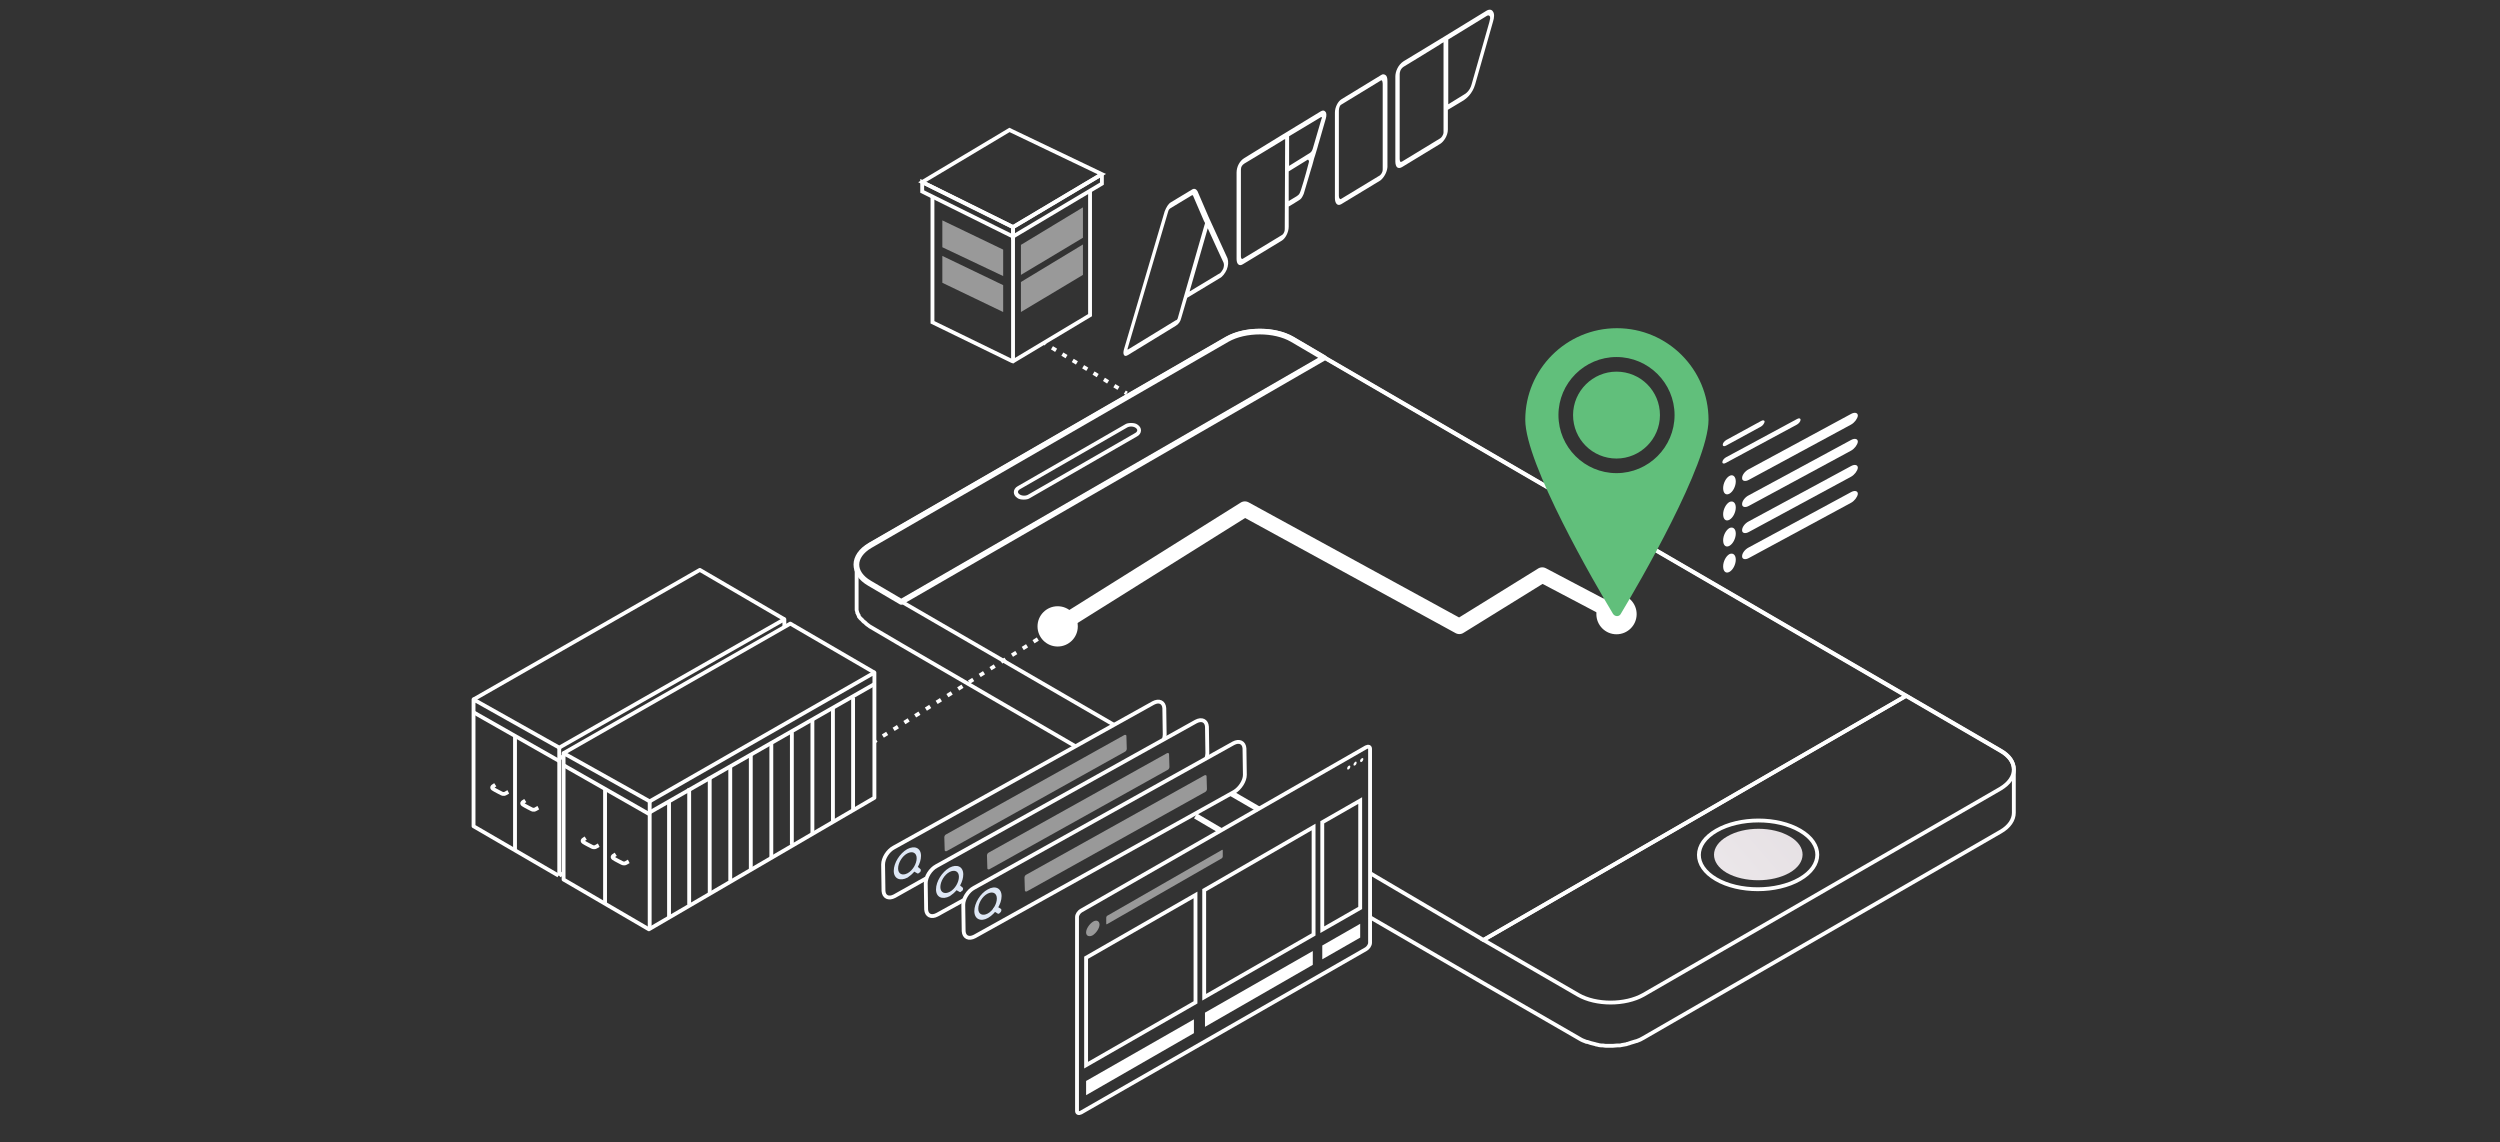 <?xml version="1.0" encoding="utf-8"?>
<!-- Generator: Adobe Illustrator 19.0.0, SVG Export Plug-In . SVG Version: 6.00 Build 0)  -->
<svg version="1.1" id="Capa_1" xmlns="http://www.w3.org/2000/svg" xmlns:xlink="http://www.w3.org/1999/xlink" x="0px" y="0px"
	 viewBox="0 0 633 289.2" style="enable-background:new 0 0 633 289.2;" xml:space="preserve">
<rect x="0" y="0" width="633" height="289.2" fill="#333333" stroke="none"/>
<style type="text/css">
	.st0{fill:none;stroke:#FFFFFF;stroke-width:0.975;stroke-miterlimit:10;}
	.st1{fill:none;stroke:#FFFFFF;stroke-width:1.444;stroke-miterlimit:10;}
	.st2{fill:none;stroke:#FFFFFF;stroke-width:1.444;stroke-linejoin:round;stroke-miterlimit:10;}
	.st3{fill:url(#XMLID_192_);}
	.st4{fill:none;stroke:#FFFFFF;stroke-width:3.902;stroke-linecap:round;stroke-linejoin:round;}
	.st5{fill:#FFFFFF;}
	.st6{fill:#DEE7F5;}
	.st7{opacity:0.5;fill:#FFFFFF;}
	.st8{fill:#61BF7B;}
	.st9{fill:none;stroke:#FFFFFF;stroke-width:0.969;stroke-miterlimit:10;}
	.st10{fill:none;stroke:#FFFFFF;stroke-width:0.969;stroke-miterlimit:10;stroke-dasharray:1.286,1.929;}
	.st11{fill:none;stroke:#FFFFFF;stroke-width:0.969;stroke-miterlimit:10;stroke-dasharray:1.232,1.848;}
	.st12{fill:none;stroke:#FFFFFF;stroke-width:0.975;stroke-linejoin:round;stroke-miterlimit:10;}
</style>
<g id="XMLID_40_">
	<g id="XMLID_125_">
		<g id="XMLID_126_">
			<g id="XMLID_216_">
				<path id="XMLID_229_" class="st0" d="M272.2,188.9l-44-25.6v0l-8-4.7c-0.1,0-0.1-0.1-0.1-0.1c-0.1-0.1-0.2-0.1-0.3-0.2
					c-0.1-0.1-0.3-0.2-0.4-0.3c-0.1-0.1-0.2-0.2-0.3-0.3c-0.1-0.1-0.2-0.2-0.4-0.3c0,0,0,0-0.1-0.1c0,0-0.1-0.1-0.1-0.1
					c-0.2-0.2-0.3-0.4-0.5-0.5c0,0-0.1-0.1-0.1-0.1c0,0-0.1-0.1-0.1-0.1c-0.1-0.1-0.2-0.3-0.3-0.4c0-0.1-0.1-0.1-0.1-0.2
					c0,0,0,0,0-0.1c-0.1-0.1-0.1-0.2-0.2-0.4c0-0.1-0.1-0.2-0.1-0.2c0,0,0,0,0,0c0-0.1-0.1-0.2-0.1-0.4c0-0.1-0.1-0.2-0.1-0.3
					c0,0,0,0,0,0c0-0.1,0-0.2,0-0.4c0-0.1,0-0.2,0-0.3c0,0,0,0,0,0v0l0-11c0,0,0,0.1,0,0.1c0,0.1,0,0.2,0,0.2
					c-0.2-1.9,1-3.7,3.4-5.2l90.4-52.2c4.6-2.6,12-2.6,16.5,0l8,4.7l147.4,85.7l23.9,13.9c2.3,1.3,3.4,3,3.4,4.8c0,0,0,0,0,0l0,11
					c0,1.7-1.1,3.5-3.4,4.8l-90.4,52.2c-0.5,0.3-1.1,0.6-1.7,0.8c0,0-0.1,0-0.1,0c-0.1,0-0.2,0.1-0.3,0.1c-0.3,0.1-0.7,0.2-1,0.3
					c-0.2,0.1-0.4,0.1-0.6,0.2c-0.1,0-0.2,0.1-0.3,0.1c-0.1,0-0.2,0-0.3,0.1c-0.4,0.1-0.8,0.1-1.2,0.2c-0.1,0-0.3,0.1-0.4,0.1
					c-0.1,0-0.2,0-0.3,0c-0.1,0-0.3,0-0.4,0c-0.4,0-0.8,0.1-1.2,0.1c-0.1,0-0.2,0-0.4,0c-0.1,0-0.2,0-0.3,0c-0.2,0-0.4,0-0.5,0
					c-0.4,0-0.9,0-1.3-0.1c0,0-0.1,0-0.1,0c-0.1,0-0.2,0-0.3,0c-0.3,0-0.7-0.1-1-0.2c-0.1,0-0.3,0-0.4-0.1c-0.4-0.1-0.8-0.2-1.2-0.3
					c-0.2-0.1-0.4-0.1-0.6-0.2c-0.2-0.1-0.3-0.1-0.5-0.1c-0.2-0.1-0.3-0.1-0.5-0.2c-0.6-0.2-1.1-0.5-1.6-0.8L375.7,249h0l-28.9-16.8
					"/>
				<line id="XMLID_228_" class="st1" x1="309" y1="210.3" x2="302.7" y2="206.6"/>
				<g id="XMLID_226_">
					<path id="XMLID_227_" class="st2" d="M310.7,85.9c4.6-2.6,12-2.6,16.5,0l8,4.7l-107,61.8l-8-4.7c-4.5-2.6-4.5-6.9,0.1-9.6
						L310.7,85.9z"/>
				</g>
				<g id="XMLID_224_">
					
						<linearGradient id="XMLID_192_" gradientUnits="userSpaceOnUse" x1="100.931" y1="140.793" x2="258.705" y2="277.03" gradientTransform="matrix(-1 0 0 1 633.699 0)">
						<stop  offset="0" style="stop-color:#CBC1CA"/>
						<stop  offset="6.369859e-002" style="stop-color:#CFC6CE"/>
						<stop  offset="0.674" style="stop-color:#EFEBED"/>
						<stop  offset="1" style="stop-color:#FFFFFF"/>
					</linearGradient>
					<path id="XMLID_225_" class="st3" d="M437.3,211.8c-4.4,2.5-4.4,6.7-0.1,9.2c4.4,2.5,11.5,2.5,15.9,0c4.4-2.5,4.4-6.7,0.1-9.2
						C448.8,209.2,441.7,209.2,437.3,211.8z"/>
				</g>
				<g id="XMLID_221_">
					<line id="XMLID_223_" class="st1" x1="311.8" y1="200.9" x2="318.7" y2="204.9"/>
					<polyline id="XMLID_222_" class="st0" points="347.1,221.2 375.6,238 482.6,176.2 335.2,90.5 228.2,152.3 282,183.5 					"/>
				</g>
				<g id="XMLID_217_">
					<path id="XMLID_218_" class="st0" d="M506.5,199.7l-90.4,52.2c-4.6,2.6-12,2.6-16.5,0L375.6,238l107-61.8l23.9,13.9
						C511.1,192.7,511,197,506.5,199.7z M434.6,210.3c-5.9,3.4-5.9,8.9-0.1,12.3c5.8,3.4,15.3,3.4,21.2,0c5.9-3.4,5.9-8.9,0.1-12.3
						C450,206.9,440.5,206.9,434.6,210.3"/>
				</g>
			</g>
			<g id="XMLID_208_">
				<g id="XMLID_203_">
					<polyline id="XMLID_245_" class="st4" points="267.8,158.6 315.2,128.9 369.5,158.6 390.5,145.6 409.3,155.5 					"/>
					<g id="XMLID_239_">
						<circle id="XMLID_242_" class="st5" cx="267.8" cy="158.6" r="5.1"/>
					</g>
					<g id="XMLID_205_">
						<circle id="XMLID_207_" class="st5" cx="409.3" cy="155.5" r="5.1"/>
					</g>
				</g>
			</g>
			<g id="XMLID_180_">
				<g id="XMLID_381_">
					<g id="XMLID_400_">
						<path id="XMLID_401_" class="st5" d="M455,107.5l-18,9.7c-0.5,0.3-0.9,0.2-0.9-0.2v0c0-0.4,0.4-0.9,0.9-1.2l18-9.7
							c0.5-0.3,0.9-0.2,0.9,0.2v0C455.9,106.7,455.5,107.2,455,107.5z"/>
					</g>
					<g id="XMLID_398_">
						<path id="XMLID_399_" class="st5" d="M445.9,108l-8.8,4.8c-0.5,0.3-0.9,0.2-0.9-0.2l0,0c0-0.4,0.4-0.9,0.9-1.2l8.8-4.8
							c0.5-0.3,0.9-0.2,0.9,0.2v0C446.7,107.2,446.4,107.7,445.9,108z"/>
					</g>
					<g id="XMLID_396_">
						<path id="XMLID_397_" class="st5" d="M439.5,121.9c0,1.2-0.7,2.6-1.6,3.1c-0.9,0.5-1.6-0.1-1.6-1.4c0-1.2,0.7-2.6,1.6-3.1
							S439.5,120.7,439.5,121.9z"/>
					</g>
					<g id="XMLID_394_">
						<path id="XMLID_395_" class="st5" d="M468.7,107.5l-25.9,14c-0.9,0.5-1.7,0.3-1.7-0.4v-0.1c0-0.7,0.7-1.7,1.7-2.2l25.9-14
							c0.9-0.5,1.7-0.3,1.7,0.4v0.1C470.3,106,469.6,107,468.7,107.5z"/>
					</g>
					<g id="XMLID_392_">
						<path id="XMLID_393_" class="st5" d="M439.5,128.5c0,1.2-0.7,2.6-1.6,3.1c-0.9,0.5-1.6-0.1-1.6-1.4c0-1.2,0.7-2.6,1.6-3.1
							C438.8,126.7,439.5,127.3,439.5,128.5z"/>
					</g>
					<g id="XMLID_390_">
						<path id="XMLID_391_" class="st5" d="M468.7,114.1l-25.9,14c-0.9,0.5-1.7,0.3-1.7-0.4v-0.1c0-0.7,0.7-1.7,1.7-2.2l25.9-14
							c0.9-0.5,1.7-0.3,1.7,0.4v0.1C470.3,112.6,469.6,113.6,468.7,114.1z"/>
					</g>
					<g id="XMLID_388_">
						<path id="XMLID_389_" class="st5" d="M439.5,135.1c0,1.2-0.7,2.6-1.6,3.1s-1.6-0.1-1.6-1.4c0-1.2,0.7-2.6,1.6-3.1
							C438.8,133.3,439.5,133.9,439.5,135.1z"/>
					</g>
					<g id="XMLID_386_">
						<path id="XMLID_387_" class="st5" d="M468.7,120.7l-25.9,14c-0.9,0.5-1.7,0.3-1.7-0.4v-0.1c0-0.7,0.7-1.7,1.7-2.2l25.9-14
							c0.9-0.5,1.7-0.3,1.7,0.4v0.1C470.3,119.2,469.6,120.2,468.7,120.7z"/>
					</g>
					<g id="XMLID_384_">
						<path id="XMLID_385_" class="st5" d="M439.5,141.7c0,1.2-0.7,2.6-1.6,3.1c-0.9,0.5-1.6-0.1-1.6-1.4c0-1.2,0.7-2.6,1.6-3.1
							C438.8,139.9,439.5,140.5,439.5,141.7z"/>
					</g>
					<g id="XMLID_382_">
						<path id="XMLID_383_" class="st5" d="M468.7,127.3l-25.9,14c-0.9,0.5-1.7,0.3-1.7-0.4v-0.1c0-0.7,0.7-1.7,1.7-2.2l25.9-14
							c0.9-0.5,1.7-0.3,1.7,0.4v0.1C470.3,125.8,469.6,126.8,468.7,127.3z"/>
					</g>
				</g>
			</g>
			<g id="XMLID_153_">
				<g id="XMLID_174_">
					<path id="XMLID_179_" class="st0" d="M244,227.9l-6.7,3.7c-1.5,0.8-2.7,0.2-2.8-1.3l-0.1-6.7c0-1.6,1.2-3.5,2.7-4.3l65.7-36.6
						c1.5-0.8,2.7-0.2,2.8,1.3l0.1,6.7c0,0.4-0.1,0.8-0.2,1.2"/>
					<path id="XMLID_176_" class="st6" d="M243.1,224.2c0.5-0.9,0.8-1.9,0.8-2.8c0-2-1.6-2.7-3.5-1.7c-1.9,1.1-3.4,3.5-3.4,5.5
						c0,2,1.6,2.7,3.5,1.7c0.6-0.4,1.2-0.9,1.7-1.5l0.7,0.4c0.1,0.1,0.3,0.1,0.4,0c0.1-0.1,0.2-0.2,0.4-0.3c0.2-0.3,0.2-0.7,0-0.8
						L243.1,224.2z M238.1,224.6c0-1.4,1-3.1,2.3-3.8c1.3-0.7,2.4-0.2,2.4,1.2c0,1.4-1,3.1-2.3,3.8
						C239.2,226.5,238.1,226,238.1,224.6z"/>
					<path id="XMLID_175_" class="st7" d="M295.5,190.7c0.2-0.1,0.5,0,0.5,0.2l0.1,3.3c0,0.3-0.2,0.6-0.4,0.7l-45.2,25.2
						c-0.2,0.1-0.5,0-0.5-0.2l-0.1-3.3c0-0.3,0.2-0.6,0.4-0.7"/>
				</g>
				<g id="XMLID_168_">
					<path id="XMLID_173_" class="st0" d="M234.5,222.4l-8,4.5c-1.5,0.8-2.7,0.2-2.8-1.3l-0.1-6.7c0-1.6,1.2-3.5,2.7-4.3l65.7-36.6
						c1.5-0.8,2.7-0.2,2.8,1.3l0.1,6.7c0,0.4-0.1,0.8-0.2,1.2"/>
					<path id="XMLID_170_" class="st6" d="M232.4,219.5c0.5-0.9,0.8-1.9,0.8-2.8c0-2-1.6-2.7-3.5-1.7c-1.9,1.1-3.4,3.5-3.4,5.5
						c0,2,1.6,2.7,3.5,1.7c0.6-0.4,1.2-0.9,1.7-1.5l0.7,0.4c0.1,0.1,0.3,0.1,0.4,0c0.1-0.1,0.3-0.2,0.4-0.3c0.2-0.3,0.2-0.7,0-0.8
						L232.4,219.5z M227.4,219.9c0-1.4,1-3.1,2.3-3.8c1.3-0.7,2.4-0.2,2.4,1.2c0,1.4-1,3.1-2.3,3.8
						C228.5,221.8,227.4,221.3,227.4,219.9z"/>
					<path id="XMLID_169_" class="st7" d="M239.7,215.5c-0.2,0.1-0.5,0-0.5-0.2l-0.1-3.3c0-0.3,0.2-0.6,0.4-0.7l45.2-25.2
						c0.2-0.1,0.5,0,0.5,0.2l0.1,3.3c0,0.3-0.2,0.6-0.4,0.7"/>
				</g>
				<g id="XMLID_154_">
					<path id="XMLID_167_" class="st0" d="M312.5,200.5l-65.7,36.6c-1.5,0.8-2.7,0.2-2.8-1.3l-0.1-6.7c0-1.6,1.2-3.5,2.7-4.3
						l65.7-36.6c1.5-0.8,2.7-0.2,2.8,1.3l0.1,6.7C315.2,197.7,314,199.6,312.5,200.5z"/>
					<g id="XMLID_156_">
						<g id="XMLID_259_">
							<path id="XMLID_261_" class="st6" d="M250.2,232.4c-1.9,1.1-3.5,0.3-3.5-1.7c0-2,1.5-4.5,3.4-5.5c1.9-1.1,3.5-0.3,3.5,1.7
								C253.6,228.9,252.1,231.3,250.2,232.4z M250,226.3c-1.3,0.7-2.3,2.4-2.3,3.8c0,1.4,1.1,1.9,2.4,1.2c1.3-0.7,2.3-2.4,2.3-3.8
								C252.4,226.1,251.3,225.6,250,226.3z"/>
							<path id="XMLID_260_" class="st6" d="M253,231.3c-0.2,0.1-0.3,0.1-0.4,0l-1-0.6c-0.2-0.1-0.2-0.5,0-0.8
								c0.2-0.3,0.6-0.5,0.8-0.4l1,0.6c0.2,0.1,0.2,0.5,0,0.8C253.2,231.1,253.1,231.2,253,231.3z"/>
						</g>
					</g>
					<path id="XMLID_155_" class="st7" d="M260,225.7c-0.2,0.1-0.5,0-0.5-0.2l-0.1-3.3c0-0.3,0.2-0.6,0.4-0.7l45.2-25.2
						c0.2-0.1,0.5,0,0.5,0.2l0.1,3.3c0,0.3-0.2,0.6-0.4,0.7"/>
				</g>
			</g>
			<g id="XMLID_132_">
				<path id="XMLID_152_" class="st0" d="M345.9,240.3l-72.2,41.4c-0.6,0.3-1,0.1-1-0.4v-49.1c0-0.6,0.5-1.3,1-1.6l72.2-41.4
					c0.6-0.3,1-0.1,1,0.4v49.1C346.9,239.3,346.4,240,345.9,240.3z"/>
				<path id="XMLID_151_" class="st7" d="M278.4,234.1c0,0.9-0.8,2.1-1.7,2.7c-0.9,0.5-1.7,0.2-1.7-0.7c0-0.9,0.8-2.1,1.7-2.7
					C277.6,232.8,278.4,233.2,278.4,234.1z"/>
				<path id="XMLID_150_" class="st7" d="M309.4,217.3L280.3,234c-0.1,0.1-0.2,0-0.2-0.1v-1.6c0-0.1,0.1-0.3,0.2-0.4l29.1-16.7
					c0.1-0.1,0.2,0,0.2,0.1v1.6C309.6,217,309.5,217.2,309.4,217.3z"/>
				<g id="XMLID_140_">
					<path id="XMLID_147_" class="st5" d="M341.5,193.9c0.2-0.1,0.4-0.1,0.4,0.2s-0.2,0.6-0.4,0.7c-0.2,0.1-0.4,0.1-0.4-0.2
						S341.3,194,341.5,193.9z"/>
					<path id="XMLID_144_" class="st5" d="M343.1,192.9c0.2-0.1,0.4-0.1,0.4,0.2s-0.2,0.6-0.4,0.7c-0.2,0.1-0.4,0.1-0.4-0.2
						C342.7,193.4,342.9,193.1,343.1,192.9z"/>
					<path id="XMLID_141_" class="st5" d="M344.8,192c0.2-0.1,0.4-0.1,0.4,0.2c0,0.2-0.2,0.6-0.4,0.7c-0.2,0.1-0.4,0.1-0.4-0.2
						C344.3,192.5,344.5,192.2,344.8,192z"/>
				</g>
				<g id="XMLID_136_">
					<polygon id="XMLID_139_" class="st0" points="302.7,253.8 275,269.7 275,242.5 302.7,226.6 					"/>
					<polygon id="XMLID_138_" class="st0" points="332.6,236.6 304.9,252.5 304.9,225.4 332.6,209.4 					"/>
					<polygon id="XMLID_137_" class="st0" points="344.4,229.9 334.8,235.4 334.8,208.2 344.4,202.7 					"/>
				</g>
				<polygon id="XMLID_135_" class="st5" points="302.3,261.6 275,277.3 275,273.7 302.3,258.1 				"/>
				<polygon id="XMLID_134_" class="st5" points="332.4,244.3 305.1,260 305.1,256.4 332.4,240.8 				"/>
				<polygon id="XMLID_133_" class="st5" points="344.4,237.4 334.8,242.9 334.8,239.4 344.4,233.9 				"/>
			</g>
			<g id="XMLID_127_">
				<path id="XMLID_131_" class="st8" d="M409.3,94.1c-6,0-11,4.9-11,11s4.9,11,11,11c6,0,11-4.9,11-11S415.4,94.1,409.3,94.1z"/>
				<path id="XMLID_128_" class="st8" d="M409.4,83.1c-12.8,0-23.2,10.4-23.2,23.2c0,11.2,17.7,41.6,22.2,49.1c0.5,0.8,1.6,0.8,2,0
					c4.5-7.5,22.2-37.9,22.2-49.1C432.6,93.5,422.2,83.1,409.4,83.1z M409.3,119.8c-8.1,0-14.7-6.6-14.7-14.7
					c0-8.1,6.6-14.7,14.7-14.7c8.1,0,14.7,6.6,14.7,14.7C424,113.2,417.4,119.8,409.3,119.8z"/>
			</g>
		</g>
	</g>
	<g id="XMLID_119_">
		<g id="XMLID_162_">
			<line id="XMLID_215_" class="st9" x1="267.7" y1="158.7" x2="267.1" y2="159.1"/>
			<line id="XMLID_214_" class="st10" x1="265.5" y1="160.1" x2="222.7" y2="186.9"/>
			<line id="XMLID_213_" class="st9" x1="221.9" y1="187.4" x2="221.4" y2="187.8"/>
		</g>
	</g>
	<g id="XMLID_113_">
		<g id="XMLID_157_">
			<line id="XMLID_160_" class="st9" x1="285.3" y1="99.6" x2="284.8" y2="99.3"/>
			<line id="XMLID_159_" class="st11" x1="283.2" y1="98.3" x2="265.6" y2="87.6"/>
			<line id="XMLID_158_" class="st9" x1="264.8" y1="87.1" x2="264.3" y2="86.7"/>
		</g>
	</g>
	<g id="XMLID_77_">
		<g id="XMLID_92_">
			<line id="XMLID_112_" class="st12" x1="184.9" y1="194" x2="184.9" y2="223"/>
			<line id="XMLID_111_" class="st12" x1="190.1" y1="191.1" x2="190.1" y2="220.3"/>
			<line id="XMLID_110_" class="st12" x1="195.3" y1="188.3" x2="195.3" y2="217.4"/>
			<line id="XMLID_109_" class="st12" x1="200.5" y1="185.4" x2="200.5" y2="213.9"/>
			<line id="XMLID_108_" class="st12" x1="205.7" y1="182.2" x2="205.7" y2="211.2"/>
			<line id="XMLID_107_" class="st12" x1="210.9" y1="179.2" x2="210.9" y2="208.2"/>
			<line id="XMLID_106_" class="st12" x1="216" y1="176.6" x2="216" y2="205.1"/>
			<g id="XMLID_93_">
				<path id="XMLID_105_" class="st12" d="M167.8,197.7"/>
				<polyline id="XMLID_104_" class="st12" points="221.4,183.8 221.4,170.3 164.5,202.9 142.7,190.7 142.7,222.7 164.3,235.3 
					221.4,202 221.4,183.8 				"/>
				<line id="XMLID_103_" class="st12" x1="164.5" y1="202.9" x2="164.5" y2="235.3"/>
				<polyline id="XMLID_102_" class="st12" points="142.7,190.7 200.1,157.9 221.4,170.3 				"/>
				<line id="XMLID_101_" class="st12" x1="164.5" y1="205.7" x2="221.4" y2="173.2"/>
				<line id="XMLID_100_" class="st12" x1="164.5" y1="206.2" x2="142.6" y2="193.7"/>
				<line id="XMLID_99_" class="st12" x1="169.4" y1="202.9" x2="169.4" y2="232.3"/>
				<line id="XMLID_98_" class="st12" x1="174.5" y1="199.6" x2="174.5" y2="229.1"/>
				<line id="XMLID_97_" class="st12" x1="179.7" y1="196.7" x2="179.7" y2="226.1"/>
				<line id="XMLID_96_" class="st12" x1="153.2" y1="199.6" x2="153.2" y2="228.9"/>
				<path id="XMLID_95_" class="st12" d="M155.9,216.3l-0.6,0.4c0,0-0.4,0.3,0,0.6s2.2,1.2,2.2,1.2s0.5,0.3,1,0s0.7-0.4,0.7-0.4"/>
				<path id="XMLID_94_" class="st12" d="M148.3,212.2l-0.6,0.4c0,0-0.4,0.3,0,0.6s2.2,1.2,2.2,1.2s0.5,0.3,1,0
					c0.5-0.3,0.7-0.4,0.7-0.4"/>
			</g>
		</g>
		<g id="XMLID_78_">
			<path id="XMLID_91_" class="st12" d="M144.9,184.1"/>
			<path id="XMLID_90_" class="st12" d="M198.6,170.2"/>
			<polyline id="XMLID_89_" class="st12" points="198.6,158.9 198.6,156.8 141.6,189.3 119.9,177.1 119.9,209.2 141.4,221.7 			"/>
			<line id="XMLID_88_" class="st12" x1="141.6" y1="189.3" x2="141.6" y2="221.7"/>
			<polyline id="XMLID_87_" class="st12" points="119.9,177.1 177.2,144.3 198.6,156.8 			"/>
			<line id="XMLID_86_" class="st12" x1="141.6" y1="192.7" x2="119.8" y2="180.3"/>
			<line id="XMLID_85_" class="st12" x1="130.4" y1="186.3" x2="130.4" y2="215.3"/>
			<path id="XMLID_84_" class="st12" d="M133,202.7l-0.6,0.4c0,0-0.4,0.3,0,0.6c0.4,0.3,2.2,1.2,2.2,1.2s0.5,0.3,1,0
				c0.5-0.3,0.7-0.4,0.7-0.4"/>
			<path id="XMLID_83_" class="st12" d="M125.4,198.7l-0.6,0.4c0,0-0.4,0.3,0,0.6c0.4,0.3,2.2,1.2,2.2,1.2s0.5,0.3,1,0
				s0.7-0.4,0.7-0.4"/>
			<line id="XMLID_82_" class="st12" x1="142.6" y1="191.5" x2="141.6" y2="192.1"/>
			<path id="XMLID_81_" class="st12" d="M142.6,191.5"/>
			<path id="XMLID_80_" class="st12" d="M198.6,159.5"/>
			<line id="XMLID_79_" class="st12" x1="142.6" y1="221.1" x2="141.6" y2="221.7"/>
		</g>
	</g>
	<g id="XMLID_76_">
		<g id="XMLID_196_">
			<path id="XMLID_198_" class="st5" d="M286.4,108c0.4,0,0.8,0.1,1.1,0.3c0.6,0.4,0.6,0.9,0,1.3l-27.1,15.6
				c-0.3,0.2-0.7,0.3-1.1,0.3s-0.8-0.1-1.1-0.3c-0.6-0.4-0.6-0.9,0-1.3l27.1-15.6C285.6,108.1,286,108,286.4,108 M286.4,107.1
				c-0.6,0-1.2,0.1-1.6,0.4l-27.1,15.6c-0.6,0.3-1,0.9-1,1.5c0,0.6,0.3,1.1,0.9,1.5c0.4,0.3,1,0.4,1.6,0.4c0.6,0,1.2-0.1,1.6-0.4
				l27.1-15.6c0.6-0.3,1-0.9,1-1.5c0-0.6-0.3-1.1-0.9-1.5C287.6,107.2,287,107.1,286.4,107.1L286.4,107.1z"/>
		</g>
	</g>
	<g id="_x32__1_">
		<g id="_x33__1_">
			<g id="XMLID_60_">
				<path id="XMLID_74_" class="st0" d="M236.1,49.8v31.8l20.1,9.8l0,0l0.3,0.1l0.3-0.2l0,0L276,79.8V48.3"/>
				<polygon id="XMLID_73_" class="st0" points="255.6,32.9 233.5,46.1 256.5,57.5 279,44.1 255.6,32.9 				"/>
				<polygon id="XMLID_72_" class="st0" points="233.5,46.1 233.5,48.5 256.5,59.9 256.5,57.5 				"/>
				<polyline id="XMLID_71_" class="st0" points="279,44.1 279,46.5 256.5,59.9 256.5,57.5 279,44.1 				"/>
				<g id="XMLID_69_">
					<polygon id="XMLID_70_" class="st7" points="254,69.9 254,63.2 238.6,55.8 238.6,62.6 					"/>
				</g>
				<g id="XMLID_66_">
					<path id="XMLID_67_" class="st7" d="M258.5,69.6v-7.6l15.7-9.5v7.7L258.5,69.6z"/>
				</g>
				<g id="XMLID_64_">
					<polygon id="XMLID_65_" class="st7" points="254,79 254,72.2 238.6,64.8 238.6,71.6 					"/>
				</g>
				<g id="XMLID_61_">
					<path id="XMLID_62_" class="st7" d="M258.5,79v-7.6l15.7-9.5v7.7L258.5,79z"/>
				</g>
			</g>
		</g>
	</g>
	<line id="XMLID_59_" class="st0" x1="256.5" y1="91.5" x2="256.5" y2="59.7"/>
	<g id="XMLID_41_">
		<g id="XMLID_42_">
			<path id="XMLID_55_" class="st5" d="M310.8,65.4L306,54.9l-2.8-6.5c-0.3-0.5-0.8-0.8-1.4-0.4l-5.3,3.2c-0.7,0.4-1.2,1.3-1.6,2.3
				l-10.3,34.9c-0.2,0.7-0.2,1.2,0,1.5c0.2,0.3,0.5,0.3,1,0l12.1-7.4c0.7-0.4,1.2-1.1,1.4-2l1.5-5.1l8.3-5c0.6-0.3,1.3-1.2,1.7-2.1
				C311,67.3,311.1,66.3,310.8,65.4 M298.2,80.6c-0.1,0.3-0.3,0.5-0.5,0.5l-12.1,7.4c0,0,0,0-0.1,0c0,0,0-0.1,0-0.2l10.3-34.8
				c0.1-0.4,0.3-0.6,0.6-0.8l5.3-3.2c0.2-0.1,0.4-0.1,0.4,0.1l2.8,6.5l0.1,0.1c0,0.1,0.1,0.2,0.1,0.3c0,0.1,0,0.2-0.1,0.4l0,0
				C304.7,58.1,298.2,80.4,298.2,80.6 M309.7,68.1c-0.2,0.4-0.5,0.8-0.7,1l0,0l-7.8,4.7l4.6-16c1.3,2.9,4,8.7,4,8.7
				c0.1,0.2,0.1,0.5,0.1,0.7C309.9,67.5,309.8,67.8,309.7,68.1"/>
			<path id="XMLID_52_" class="st5" d="M349.5,45.7l-9.9,6c-1,0.6-1.6-0.3-1.6-1.5l0-21.7c0-0.7,0.2-1.4,0.5-2
				c0.3-0.6,0.7-1.1,1.2-1.4l10-6.1c0.4-0.3,0.8-0.2,1.1,0c0.3,0.2,0.5,0.6,0.5,1.6l0,21.7C351.2,43.7,350.3,45.1,349.5,45.7
				 M349.6,20.2l0,0.2l-10,6.1c-0.2,0.1-0.3,0.3-0.4,0.5c-0.1,0.3-0.2,0.6-0.2,1l0,21.6c0,0.6,0.3,0.9,0.5,0.8l9.9-6
				c0.1-0.1,0.7-0.6,0.7-1.5l0-21.7c0-0.4-0.1-0.7-0.2-0.8c-0.1-0.1-0.2-0.1-0.3,0L349.6,20.2z"/>
			<path id="XMLID_48_" class="st5" d="M378,2.9c-0.3-0.5-0.9-0.6-1.6-0.2l-11.6,7.1c0,0,0,0,0,0l-9.4,5.7c-1.4,0.9-2.1,2.6-2.1,3.9
				l0,21.5c0,0.7,0.2,1.3,0.5,1.5c0.3,0.2,0.7,0.2,1.2-0.1l9.7-5.9c0.8-0.5,1.9-2,1.9-3.6l0-5l0.5-0.3l3.5-2.1
				c0.6-0.4,2.2-1.6,2.9-4L378,5.6C378.4,4.4,378.4,3.4,378,2.9 M364.7,35l-9.7,5.9c-0.2,0.1-0.3,0.1-0.4,0.1
				c-0.1-0.1-0.2-0.4-0.2-0.7l0-21.5c0-0.4,0.1-1.3,1-1.9c0,0,9.2-5.6,9.3-5.7l0,0c0,0,0.1-0.1,0.1-0.1l0.7-0.4l0,22.8
				C365.5,34.2,364.9,34.9,364.7,35 M377.1,5.6l-4.5,15.8c-0.4,1.5-1.4,2.3-2,2.6l-3.9,2.4l0-16.4l9.8-6c0.2-0.1,0.5-0.2,0.7,0.1
				c0.1,0.1,0.1,0.3,0.1,0.6C377.2,5,377.2,5.3,377.1,5.6"/>
			<path id="XMLID_43_" class="st5" d="M335.6,28.3c-0.3-0.4-0.7-0.4-1.2-0.1l-9.7,5.9c0,0,0,0,0,0l-9.6,5.9c-1.2,0.7-2,2.2-2,3.7
				l0,21.9c0,1.3,0.7,1.9,1.6,1.3l9.9-6c0.8-0.5,1.7-2,1.7-3.5l0-5.1l1.5-0.9l0.3-0.2c0.6-0.4,1.1-0.6,1.4-1
				c0.2-0.3,0.4-0.6,0.6-1.1l1.9-6.4c0.1-0.3,0.3-0.9,0.5-1.7c0.1-0.5,0.3-1.1,0.5-1.7c0.2-0.6,0.4-1.3,0.6-2c0.1-0.5,0.3-1,0.4-1.4
				l1.7-5.9C335.9,29.3,335.9,28.6,335.6,28.3 M325.3,58c0,0.9-0.5,1.4-0.7,1.5l-9.9,6c-0.3,0.2-0.5-0.1-0.5-0.6l0-21.9
				c0-0.8,0.3-1.2,0.9-1.6c0,0,9.5-5.7,9.6-5.8c0,0,0.1,0,0.1-0.1v0l0.6-0.3L325.3,58z M331.4,41.1c0,0.1-1.2,4.6-2,7
				c-0.4,1.1-0.4,1.1-1.1,1.6l-2,1.2l0-7.5l4.7-2.9c0.1-0.1,0.2-0.1,0.3,0c0,0.1,0.1,0.1,0.1,0.3C331.5,40.8,331.4,41,331.4,41.1
				 M334.6,30.1l-1.9,6.5c-0.5,1.9-0.6,1.9-1.8,2.6l-4.5,2.8l0-7.5l8-4.8c0.1-0.1,0.2-0.1,0.3,0c0,0,0,0.1,0,0.2
				C334.7,30,334.6,30,334.6,30.1"/>
		</g>
	</g>
</g>
</svg>
